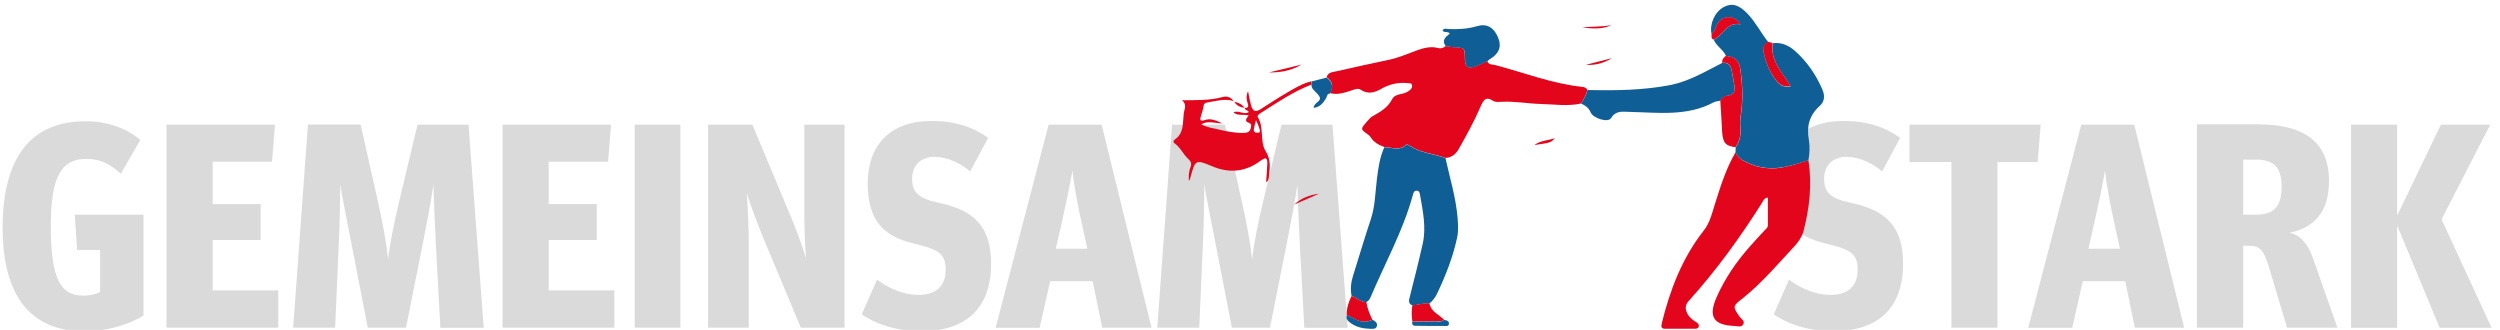 <?xml version="1.0" encoding="utf-8"?>
<!-- Generator: Adobe Illustrator 28.0.0, SVG Export Plug-In . SVG Version: 6.00 Build 0)  -->
<svg version="1.1" id="Ebene_1" xmlns="http://www.w3.org/2000/svg" xmlns:xlink="http://www.w3.org/1999/xlink" x="0px" y="0px"
	 viewBox="0 0 1608.3 212.2" style="enable-background:new 0 0 1608.3 212.2;" xml:space="preserve">
<style type="text/css">
	.st0{clip-path:url(#SVGID_00000042730612376515757610000017777648365821464509_);fill:#DADADA;}
	.st1{fill:#E3051B;}
	.st2{fill:#0F5F96;}
	.st3{clip-path:url(#SVGID_00000155106391388138187310000016164091322912604576_);fill:none;stroke:#DADADA;stroke-width:3;}
</style>
<g>
	<g>
		<defs>
			<polyline id="SVGID_1_" points="-524.7,212.2 -524.7,-87.8 2035.1,-87.8 2035.1,212.2 			"/>
		</defs>
		<clipPath id="SVGID_00000026856872528758964260000001430625275758274216_">
			<use xlink:href="#SVGID_1_"  style="overflow:visible;"/>
		</clipPath>
		<path style="clip-path:url(#SVGID_00000026856872528758964260000001430625275758274216_);fill:#DADADA;" d="M54.1,213.1
			c13.5,0,27.2-3.4,38.2-10.1v-64.9H48.1l1.5,22.7h14.8v27c-2.6,1.5-6.4,2.4-10.7,2.4c-15.4,0-21-11.8-21-45.2
			c0-30.6,6.4-42.8,22.9-42.8c9.4,0,15.9,3.8,22.1,9.6l12.6-21.8c-8.8-7.3-20.8-12-35.2-12c-35.1,0-53.4,23.2-53.4,68.4
			C1.6,190.6,20,213.1,54.1,213.1L54.1,213.1z M107.2,210.8H179v-24h-42.2v-32.4h30.9v-23.1h-30.9V104h38.2l1.9-23.8h-69.8V210.8
			L107.2,210.8z M188.6,210.8h27l2.4-55.3c0.6-12.4,0.8-26.1,0.9-36.8c1.7,10.7,4.5,23.8,6.8,36l10.9,56.1h24.6l11.2-56.2
			c2.4-12,4.9-25.1,6.4-35.8c0.4,10.9,0.9,25.3,1.5,36.6l3,55.5h27.9l-9.8-130.7h-32.8L257,128.7c-2.8,11.8-6.2,27.2-7.3,38.2
			c-1.1-11.1-4.1-26.4-6.8-38.2l-10.9-48.6h-33.9L188.6,210.8L188.6,210.8z M323.4,210.8h71.8v-24H353v-32.4h30.9v-23.1H353V104
			h38.2l1.9-23.8h-69.8V210.8L323.4,210.8z M408.3,210.8h29.4V80.2h-29.4V210.8L408.3,210.8z M455.6,210.8h26.1v-51.4
			c0-10.7-0.4-23.4-1.3-35.2c3.2,9.9,6.8,19.5,11.2,30.2l23.6,56.4h28.1V80.2h-25.9V131c0,10.7,0.2,23.2,1.1,35.1
			c-3-9.9-7.5-21.6-11.1-30l-23.4-55.9h-28.5V210.8L455.6,210.8z M592.4,213.1c29.4,0,45.2-15.2,45.2-43.5
			c0-22.1-9.4-33.8-32.2-38.8L602,130c-12.4-2.8-15.2-7.5-15.2-15c0-8.2,5.1-14.1,14.4-14.1c8.4,0,17.1,4.3,22.9,9.4l11.6-21.6
			c-9.2-6.8-21.2-10.9-36.4-10.9c-26.8,0-41.1,15.8-41.1,40.3c0,23.6,10.5,33.8,28.3,38.2l7.3,1.9c10.5,2.8,14.6,6.2,14.6,15.2
			c0,10.5-6,16.3-17.6,16.3c-11.4,0-21.2-5.8-26.6-9.8l-9.8,22.3C562.4,208,576.5,213.1,592.4,213.1L592.4,213.1z M702.9,180.8
			l6.2,30h31.7L708.7,80.2h-34.1l-34.1,130.7h28.3l6.8-30H702.9L702.9,180.8z M679.2,160l3.2-13.9c2.6-11.6,5.8-25.9,7.5-36.4
			c1.1,10.5,3.9,24.8,6.6,36.6l3,13.7H679.2L679.2,160z M744.5,210.8h27l2.4-55.3c0.6-12.4,0.8-26.1,0.9-36.8
			c1.7,10.7,4.5,23.8,6.8,36l10.9,56.1H817l11.2-56.2c2.4-12,4.9-25.1,6.4-35.8c0.4,10.9,0.9,25.3,1.5,36.6l3,55.5h27.9l-9.8-130.7
			h-32.8l-11.6,48.6c-2.8,11.8-6.2,27.2-7.3,38.2c-1.1-11.1-4.1-26.4-6.8-38.2L788,80.2H754L744.5,210.8L744.5,210.8z M1179.1,213.1
			c29.4,0,45.2-15.2,45.2-43.5c0-22.1-9.4-33.8-32.2-38.8l-3.4-0.8c-12.4-2.8-15.2-7.5-15.2-15c0-8.2,5.1-14.1,14.4-14.1
			c8.4,0,17.1,4.3,22.9,9.4l11.6-21.6c-9.2-6.8-21.2-10.9-36.4-10.9c-26.8,0-41.1,15.8-41.1,40.3c0,23.6,10.5,33.8,28.3,38.2
			l7.3,1.9c10.5,2.8,14.6,6.2,14.6,15.2c0,10.5-6,16.3-17.6,16.3c-11.4,0-21.2-5.8-26.6-9.8l-9.8,22.3
			C1149.1,208,1163.2,213.1,1179.1,213.1L1179.1,213.1z M1255.4,210.8h29.6V104.2h25.9l1.9-24h-84.4v24h27V210.8L1255.4,210.8z
			 M1367.2,180.8l6.2,30h31.7L1373,80.2h-34.1l-34.1,130.7h28.3l6.8-30H1367.2L1367.2,180.8z M1343.5,160l3.2-13.9
			c2.6-11.6,5.8-25.9,7.5-36.4c1.1,10.5,3.9,24.8,6.6,36.6l3,13.7H1343.5L1343.5,160z M1443.1,138.1v-35.4h8.6
			c11.1,0,16.1,5.1,16.1,17.2c0,12.9-4.7,18.2-16.5,18.2H1443.1L1443.1,138.1z M1413.5,210.8h29.6v-52.7h3.9
			c6.8,0,9.4,2.4,13.1,15.2l11.2,37.5h32.4l-15.9-45.2c-3-8.4-7.9-14.6-15-15.8c16.1-3.4,25.5-13.5,25.5-33.4
			c0-24.8-15.8-36.4-45.4-36.4h-39.6V210.8L1413.5,210.8z M1542.1,138.8V80.2h-29.6v130.7h29.6v-66l27.4,66h33.4l-32.2-69.8
			l31.3-60.9h-31.7L1542.1,138.8L1542.1,138.8z"/>
	</g>
	<path class="st1" d="M1017.1,66.6c-8.5,1.9-17.1,0.5-25.6,0.3c-8.6-0.2-17.1-1.9-25.7-1.4c-1.8,0.1-3.9,0.3-5.2-0.6
		c-4.6-3-6.2-0.7-8,3.4c-4.1,9.5-9.1,18.6-14.2,27.6c-1.9,3.3-4.5,5.5-8.5,5.7c-7.6-2.8-16-3.2-23-7.9c-0.6-0.4-1.9-1-2.1-0.8
		c-4.3,4.4-9.4,1.8-14.2,1.7c-3.6-1.3-6.8-3-8.9-6.4c-0.3-0.5-0.8-1-1.3-1.4c-5.3-3.7-5.3-3.7-1-8.6c1.1-1.2,2.1-2.6,3.5-3.4
		c5.1-2.8,10-5.6,12.8-11.2c1.1-2.1,3.8-2.8,6.3-3.3c2-0.4,3.7-1.2,5.2-2.5c0.9-0.8,1.4-1.8,1.2-3c-0.3-1.6-1.7-1.1-2.8-1.3
		c-6.2-0.7-11.9,0.7-17.3,3.8c-4.1,2.3-8.3,3.5-12.8,0.5c-1.9-1.3-4.1-0.3-6.1,0.4c-4.5,1.5-9,3-13.8,1.7c2.4-4.1,1.7-7.5-2.2-10.3
		c1.1-3.3,4.1-3.2,6.7-3.8c11.4-2.6,22.8-5.1,34.2-7.5c5.9-1.3,11.4-3.8,17-5.8c4.4-1.6,9-2.9,13.8-1.6c1.9,0.5,3.5,0,4.9-1.3
		c1.6,0.3,3.1,0.7,4.7,0.7c7.6,0.3,7.6,0.3,7.7,8.2c0.1,4.3,1.9,5.8,6,4.4c2.9-1,5.6-2.4,8.4-3.6c0.9,2.6,3.4,2.1,5.3,2.6
		c18.6,4.9,36.6,12,55.9,14c1.2,0.1,2.6,0.6,3.2,1.9C1020.5,61.1,1018.7,63.8,1017.1,66.6L1017.1,66.6z"/>
	<path class="st1" d="M1163.4,103.1c2.4,15.5,0.7,30.7-3.2,45.7c-1,3.6-3.2,6.8-5.7,9.5c-10.5,11.3-20.5,23.1-32.5,32.9
		c-0.4,0.3-0.7,0.6-1.1,0.9c-6.3,4.8-6.3,5.2-1.8,11.6c1,1.5,3.6,2.7,2.4,4.9c-1.2,2.2-3.8,1.2-5.8,1.1
		c-14.4-0.6-16.5-6.9-11.3-18.7c5.3-11.9,12.6-22.6,21.3-32.4c3.1-3.5,6.3-7,9.5-10.4c0.9-1,2.1-1.8,2.1-3.2c0-5.9,0-11.8,0-17.9
		c-2.5,0.3-2.9,2-3.6,3.1c-14.1,22.4-29.6,43.8-47.4,63.5c-2.4,2.7-2.2,5.2-0.8,8c1.2,2.4,3.2,4,5.5,5.4c1.1,0.7,2.3,1.6,1.8,3.1
		c-0.4,1.3-1.7,1.3-2.9,1.3c-6.2,0-12.3,0-18.5,0c-2.5,0-2.9-1-2.4-3.3c5.3-21.6,13.1-42.1,27-59.8c4.1-5.2,5.4-11.3,7.3-17.3
		c3.6-11.4,7.2-22.9,13.3-33.3c0.8,2.5,2.5,4.2,4.6,5.4c7.3,4.1,15.2,5.9,23.7,4.8C1151.2,107.1,1157.3,105,1163.4,103.1
		L1163.4,103.1z"/>
	<path class="st2" d="M890.6,94.7c4.8,0.1,9.9,2.7,14.2-1.7c0.2-0.2,1.5,0.4,2.1,0.8c7,4.7,15.4,5.1,23,7.9
		c2.8,12.8,6.7,25.3,7.8,38.5c0.3,4.2,0.6,8.4-0.3,12.6c-2.7,12.7-7.5,24.8-13.1,36.5c-1.1,2.3-2.8,4.4-4.8,6
		c-3.7-0.5-7.3,1.1-11,1.1c-2.6-1.1-2.2-3.1-1.6-5.3c2.9-11.5,5.8-22.9,8.4-34.5c2.3-10.6,0-21-1.8-31.4c-0.2-1.3-0.6-2.7-2.4-2.5
		c-1.6,0.1-1.8,1.5-2.2,2.8c-6.3,23-17.9,43.8-27.1,65.5c-0.6,1.4-1.3,2.6-2.8,3.3c-3.8,0.2-6.2-2.9-9.5-3.9
		c-0.9-4.4-0.4-8.7,0.9-12.9c3.8-12.2,7.5-24.5,11.5-36.6c2.8-8.4,2.8-17.2,3.9-25.9C886.7,108.1,887.6,101.1,890.6,94.7L890.6,94.7
		z"/>
	<path class="st2" d="M1163.4,103.1c-6.1,1.9-12.2,4-18.6,4.8c-8.5,1.1-16.3-0.7-23.7-4.8c-2.1-1.2-3.8-3-4.6-5.4
		c0-1,0.1-1.9,0.1-2.9c2.3-3.3,3.3-7,3.1-11c-0.1-2.9-0.4-5.9,0.1-8.7c1.6-9.9,1.3-19.7,0-29.5c-0.9-6.5-3-8.7-9.4-9.6
		c-1.8-4.1-6.2-6.3-7.9-10.4c6-2.8,8.3-11.7,17.2-9.9c-4-6.1-11.3-6-14.8-0.4c-1.3,2.2-1.6,5-3.8,6.6c-1.5-6.2,2-14.2,7.7-17.3
		c5.3-2.9,9.9-1.6,15.4,4.2c5.3,5.5,8.6,12.4,13.4,18.3c-2.6,1.4-3.6,3.7-3,6.5c1.4,6.7,3.9,13,8.2,18.4c2.1,2.7,4.8,4.6,9.2,3.5
		c-5.5-8.9-13.2-16.4-11.6-27.7c5.5-0.7,10.2,1.3,14.3,4.9c7.8,6.9,13.5,15.3,17.6,24.7c1.8,4,1.6,7.9-1.6,10.7
		c-6.8,6.1-8.6,13.3-7,22C1164.4,94.3,1164.2,98.8,1163.4,103.1L1163.4,103.1z"/>
	<path class="st1" d="M800.9,69.4c2.7,0.1,2.2-1.6,1.7-3.2c-0.7-2.2-1.1-4.3,0.3-7.6c0.7,3.7,1.2,6.6,2,9.3c1.2,4.2,3.2,4.2,6.3,2.2
		c5.6-3.6,11.1-7.2,16.8-10.5c5-2.9,10-6,15.7-7.3c-0.1,0.8-0.1,1.5-0.2,2.2c-11.8,4.5-22,11.6-32.6,18.3c-1,0.6-2.3,1.6-1.7,2.6
		c4.2,6.8,1.1,15.6,5,21.8c3.8,6,2.6,11.4,2,17.3c-0.1,0.6-0.3,1.2-0.6,1.8c-0.1,0.2-0.5,0.4-1.1,0.9c0.3-4.2,0.7-8.2,0.8-12.1
		c0.1-3-0.8-4.3-3.9-2c-9.9,7.5-20.4,8.7-32,3.7c-10.1-4.3-10.6-3.8-13.4,6.8c-0.2,0.9-0.5,1.9-1.2,2.8c0-1.4-0.1-2.8,0-4.2
		c0.2-1.6,0.5-3.2,1.1-4.7c0.8-2.1,0.4-3.5-1.3-5.1c-3.4-3-5.1-7.5-9-10.2c-1-0.7-0.9-1.7,0.1-2.4c6.1-4.1,5.1-10.7,5.8-16.6
		c0.3-2.8,2.4-5.9-1.1-8.7c9.2-0.1,17.8,0.2,26.2-2.1c2.9-0.8,5.4,0.2,7.2,2.8l0.1-0.1c-5.8-1.9-11.4-0.1-17.1,0.8
		c-1.7,0.3-2.4,0.8-2.6,2.7c-0.2,1.9-1,3.7-1.5,5.6c-0.6,2.2-1.5,4.4,2.6,3c3.4-1.2,6.7,0.1,11.1,2.2c-5.3-0.1-9.2-2-13.6,0.6
		c3.7,2,7.3,2.4,10.7,3.2c5.5,1.3,11.1,2.5,16.8,2.3c1.9,0,3.6-0.6,4.2-2.6c0.4-1.3,1-3.2-0.9-3.8c-3.8-1.3-1.3-3.2-0.3-4.8
		c-3.5-1-7,0.5-9.8-2c3.3-1.6,6.6,1.7,9.8-0.1C803.3,70.7,800.6,71.2,800.9,69.4L800.9,69.4L800.9,69.4z M808,77.3
		c-0.7,2.8-1.2,4.3-1.4,5.9c-0.3,2.1,1.6,2.3,2.8,2.2c1.7-0.1,1.1-1.7,0.8-2.6C809.9,81.3,809.1,79.9,808,77.3L808,77.3z"/>
	<path class="st2" d="M1017.1,66.6c1.7-2.8,3.4-5.5,4.2-8.7c17.9,0.4,35.8,0.2,53.3-3.2c12-2.4,22.5-8.7,33.3-14.2
		c3.5-0.4,5.5,1.3,6.1,4.7c0.6,3.3,1.2,6.6,1.8,10c0.6,3.5-0.4,6-4.5,6.4c-2.1,0.2-3.4,1.6-4.6,3.2c-1.4,0.3-3,0.4-4.2,1
		c-17.1,9.2-35.7,6.6-53.8,6.2c-5.1-0.1-9.1-1.1-12.4,4.1c-1.9,2.9-11.3,0.1-13-3.8C1021.9,69.1,1019.7,67.8,1017.1,66.6
		L1017.1,66.6z"/>
	<path class="st2" d="M956.9,39.4c-2.8,1.2-5.5,2.6-8.4,3.6c-4.1,1.4-6,0-6-4.4c-0.1-7.9-0.1-7.9-7.7-8.2c-1.6-0.1-3.2-0.5-4.7-0.7
		c-2.9-3.8-0.1-6,2.6-8.1c-1.4-1.7-3.5-0.2-4.7-2c1-1.8,2.8-0.9,4.1-0.9c6.2,0.2,12.2-0.1,18.2-1.9c6.2-1.8,10.7,0.8,13.4,7.2
		c2.4,5.7,1,10-4.5,13.6C958.3,38,957.6,38.7,956.9,39.4L956.9,39.4z"/>
	<path class="st1" d="M1106.7,64.7c1.1-1.6,2.4-3.1,4.6-3.2c4.1-0.3,5.1-2.8,4.5-6.4c-0.5-3.3-1.2-6.6-1.8-10
		c-0.6-3.4-2.5-5.1-6.1-4.7c-0.2-2.1,1-3.4,2.4-4.5c6.4,0.9,8.6,3.1,9.4,9.6c1.3,9.8,1.6,19.7,0,29.5c-0.5,2.8-0.2,5.8-0.1,8.7
		c0.2,4-0.8,7.7-3.1,11c-6.2-0.8-8-2.5-8.6-9.4C1107.5,78.5,1107.2,71.6,1106.7,64.7L1106.7,64.7z"/>
	<path class="st1" d="M869.5,190.4c3.3,1,5.7,4.1,9.5,3.9c0.6,4,2.1,7.8,3.9,11.4c-1.1,0.4-2.1,0.9-3.2,1.1c-5.2,1.1-9-2.4-13.3-4.1
		C866.2,198.2,867.6,194.2,869.5,190.4L869.5,190.4z"/>
	<path class="st1" d="M908.6,196.3c3.7,0,7.2-1.6,11-1.1c1,5.4,6.1,7.1,9.4,10.5c-1.5,1.4-3.3,0.9-5,1c-5.1,0.1-10.2,0.1-15.4,0.2
		C908.1,203.4,908,199.9,908.6,196.3L908.6,196.3z"/>
	<path class="st1" d="M1140.3,27.6c-1.6,11.3,6.1,18.8,11.6,27.7c-4.4,1.1-7-0.8-9.2-3.5c-4.3-5.4-6.8-11.7-8.2-18.4
		c-0.6-2.8,0.3-5.1,3-6.5C1138.5,27.2,1139.4,27.4,1140.3,27.6L1140.3,27.6z"/>
	<path class="st2" d="M843.6,54.6c0.1-0.8,0.1-1.5,0.2-2.2c3.2-0.8,6.4-1.6,9.6-2.5c3.8,2.8,4.6,6.2,2.2,10.3c-2,0-1.8,1.9-2.5,3
		c-1.8,3-3.9,5.7-8,6.2c0.2-3.4,4.6-4,4-6.5c-0.5-2.1-3-3.6-4.5-5.6C843.9,56.6,843.9,55.5,843.6,54.6L843.6,54.6z"/>
	<path class="st1" d="M1101.1,21.8c2.2-1.6,2.5-4.5,3.8-6.6c3.5-5.6,10.8-5.7,14.8,0.4c-8.8-1.7-11.2,7.1-17.2,9.9
		C1100.6,24.9,1101.1,23.2,1101.1,21.8L1101.1,21.8z"/>
	<path class="st2" d="M866.5,202.7c4.3,1.7,8.2,5.2,13.3,4.1c1.1-0.2,2.1-0.7,3.2-1.1c1.6,0.9,3.3,1.9,2.8,4
		c-0.6,2.3-2.8,1.8-4.5,1.8c-4.4-0.1-8.6-1-12.3-3.6C867.2,206.6,865.6,205.2,866.5,202.7L866.5,202.7z"/>
	<path class="st2" d="M908.5,207c5.1-0.1,10.3-0.1,15.4-0.2c1.7,0,3.6,0.4,5-1c1.7,0.2,3.5,0.6,3.2,2.7c-0.2,1.6-2,1.2-3.3,1.2
		c-5.6,0-11.3,0-16.9-0.1C910.2,209.6,908.1,209.9,908.5,207L908.5,207z"/>
	<path class="st1" d="M837.3,41.5c-6.4,4-13.6,5.2-21,5.1C823.3,45,830.3,43.3,837.3,41.5L837.3,41.5z"/>
	<path class="st1" d="M1017.9,17.7c6.3-0.8,12.6-0.3,18.8-1.6C1030.7,19.1,1024.3,18.4,1017.9,17.7L1017.9,17.7z"/>
	<path class="st1" d="M848.6,124.6c-5.3,2.3-10.7,4.7-16,7C837.1,127.4,842.6,125.4,848.6,124.6L848.6,124.6z"/>
	<path class="st1" d="M1037,37.4c-5.2,3.2-10.5,4.7-16.8,4.3C1026.3,40.2,1031.7,38.8,1037,37.4L1037,37.4z"/>
	<path class="st1" d="M987.1,93.3c4-3,8.7-2.9,13.2-4.4C997.6,91.8,997.6,91.8,987.1,93.3L987.1,93.3z"/>
	<path class="st1" d="M794,65.5c2.8,0.4,5,1.7,6.8,3.9l0-0.1C798,69.1,795.6,68,794,65.5L794,65.5L794,65.5z"/>
	<g>
		<defs>
			<line id="SVGID_00000060721363768847225240000001156134567442889634_" x1="-524.7" y1="212.2" x2="-524.7" y2="-87.8"/>
		</defs>
		<clipPath id="SVGID_00000047034347574060196770000013216713456330091179_">
			<use xlink:href="#SVGID_00000060721363768847225240000001156134567442889634_"  style="overflow:visible;"/>
		</clipPath>
		
			<path style="clip-path:url(#SVGID_00000047034347574060196770000013216713456330091179_);fill:none;stroke:#DADADA;stroke-width:3;" d="
			M-24.9,209.6"/>
		
			<path style="clip-path:url(#SVGID_00000047034347574060196770000013216713456330091179_);fill:none;stroke:#DADADA;stroke-width:3;" d="
			M-524.9,209.6"/>
	</g>
</g>
</svg>
